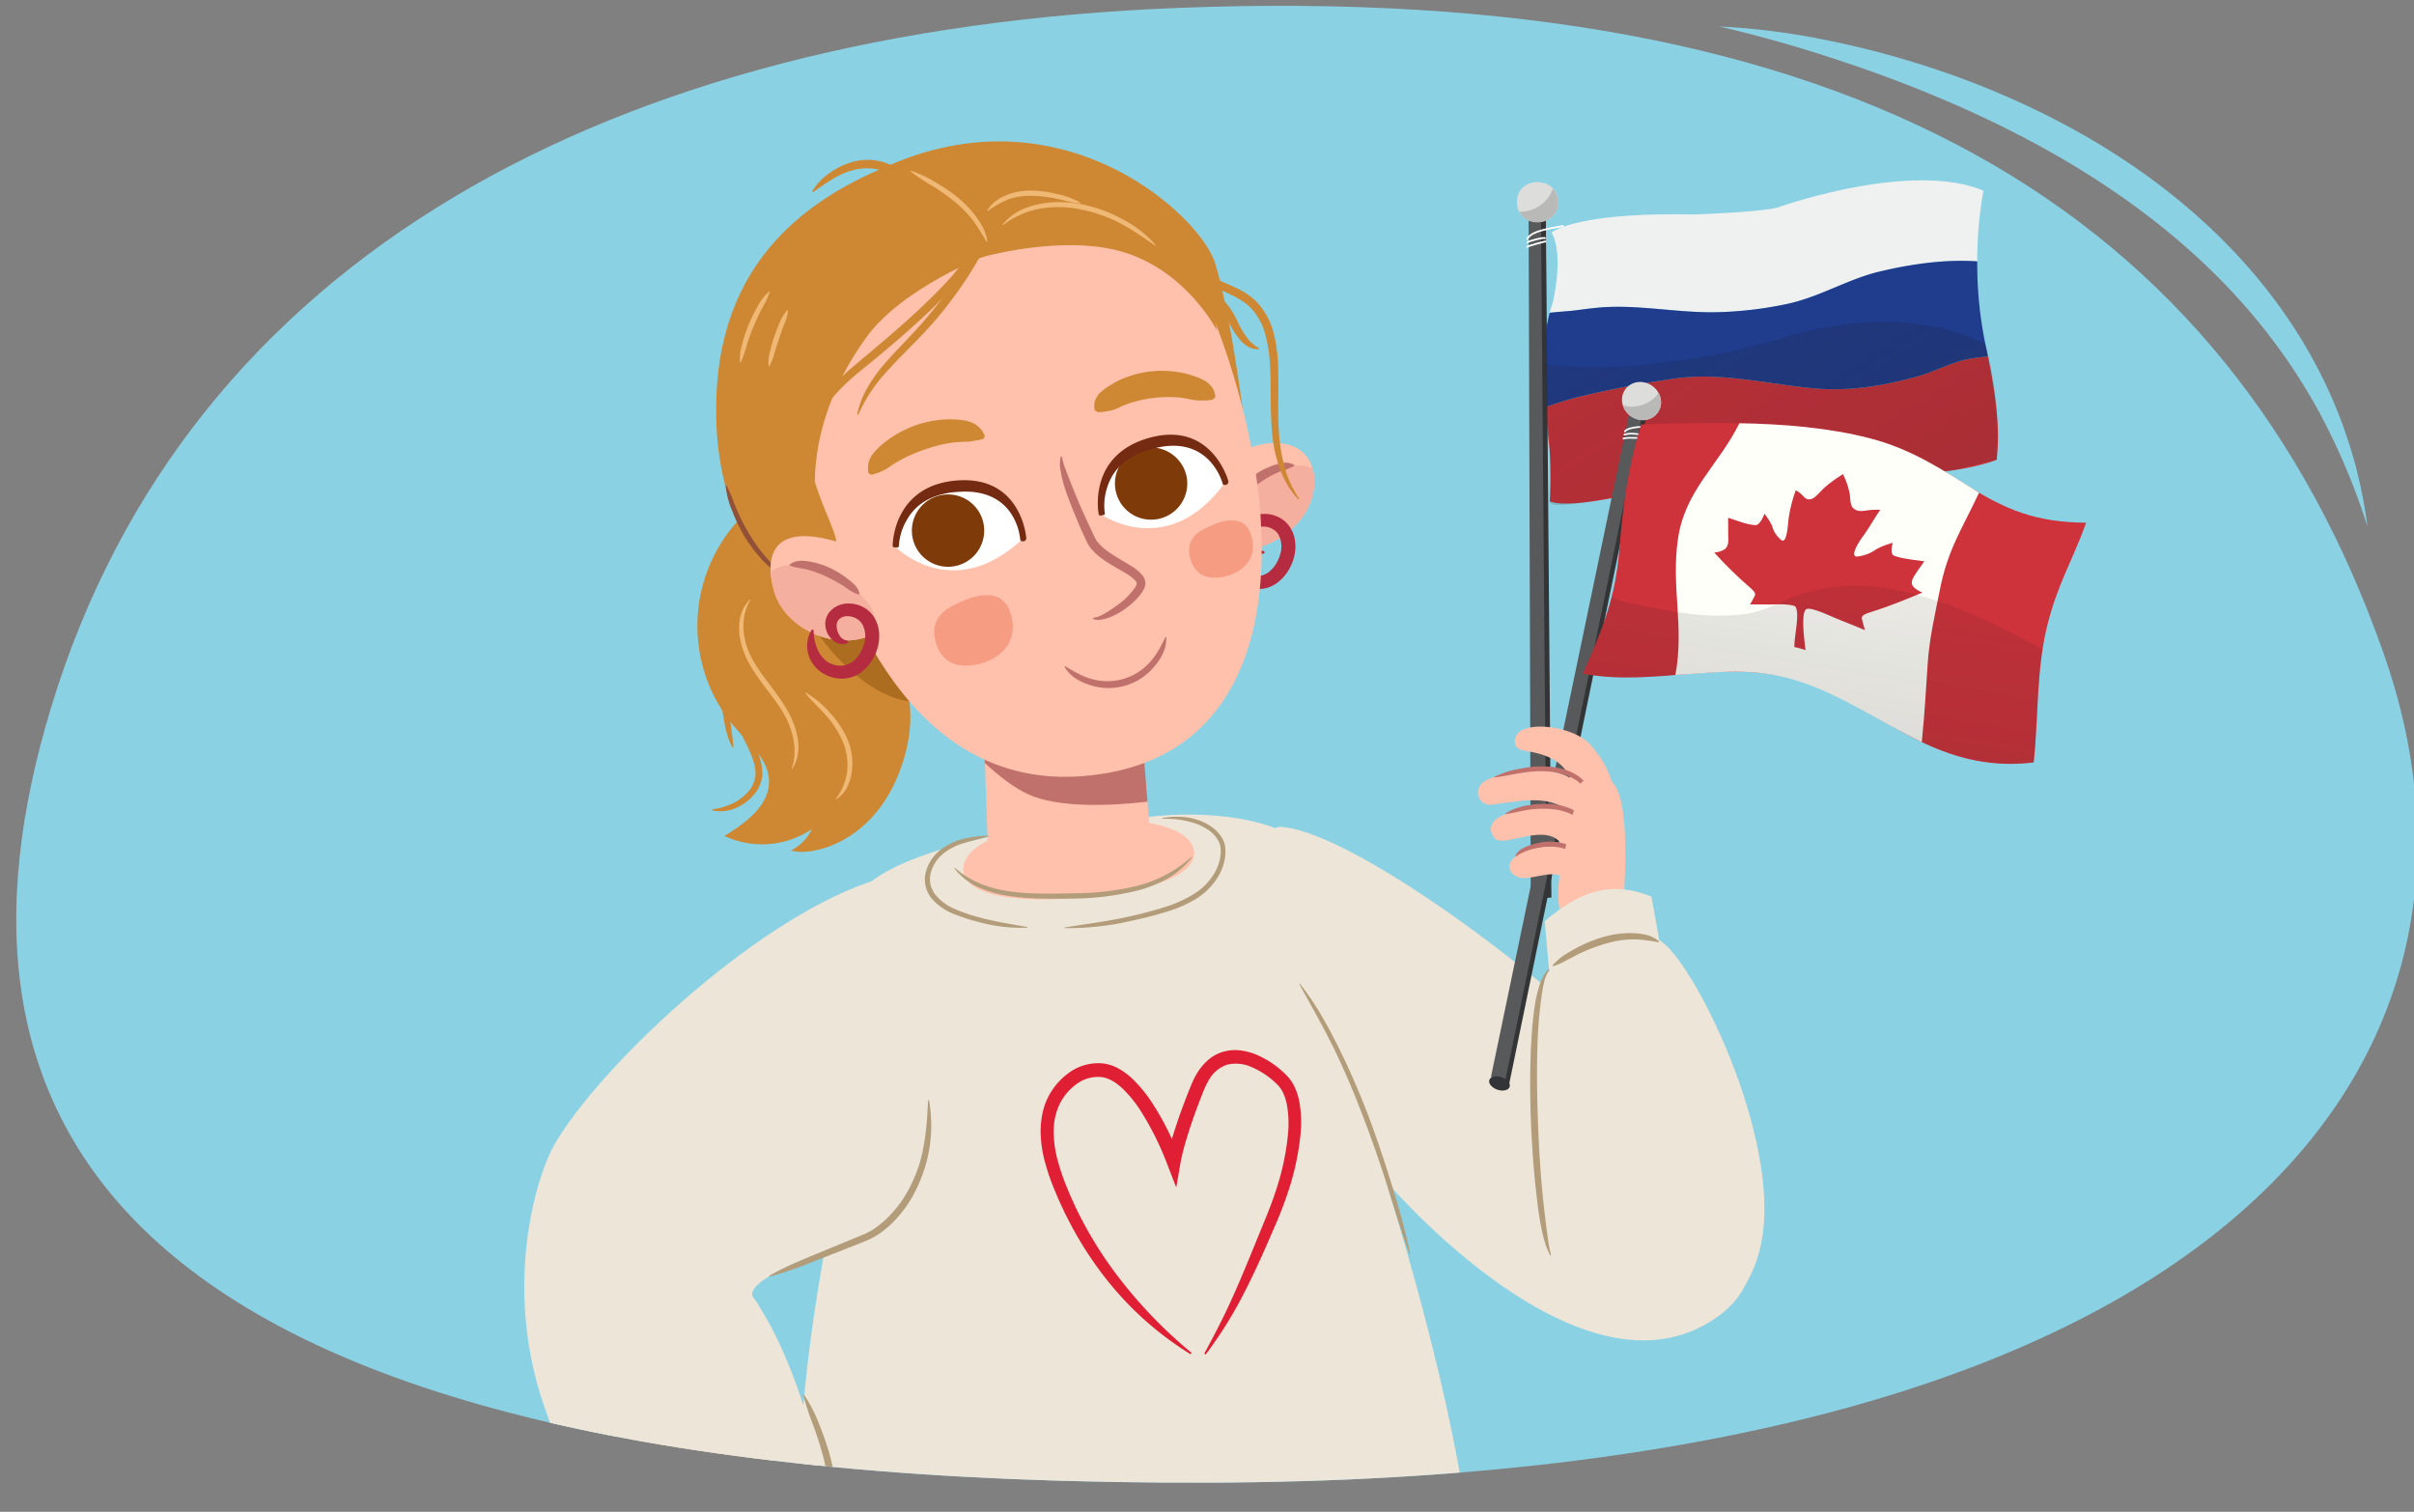 <svg xmlns="http://www.w3.org/2000/svg" xmlns:xlink="http://www.w3.org/1999/xlink" width="760" height="476" viewBox="0 0 760 476"><rect x="0" y="0" width="760" height="476" fill="#808080" stroke="none"/><defs><style>.cls-1{fill:#add591;}.cls-2,.cls-32,.cls-34,.cls-37,.cls-38{fill:none;}.cls-3{fill:#ffc1ab;}.cls-4{fill:#fff;}.cls-5{clip-path:url(#clip-path);}.cls-6{fill:#ffea92;}.cls-7{fill:#819bdc;}.cls-8{fill:#aeecd9;}.cls-9{fill:#8bd1e4;}.cls-10{clip-path:url(#clip-path-2);}.cls-11{fill:#ece5d8;}.cls-12{fill:#e01e34;}.cls-13{clip-path:url(#clip-path-3);}.cls-14{fill:#f4af9f;}.cls-15{fill:#c1716b;}.cls-16{fill:#b52c40;}.cls-17{fill:#ce8732;}.cls-18{fill:#995e17;opacity:0.64;}.cls-19{fill:#935038;}.cls-20{fill:#f69c83;}.cls-21{clip-path:url(#clip-path-4);}.cls-22{fill:#7f3a0a;}.cls-23{fill:#742b11;}.cls-24{clip-path:url(#clip-path-5);}.cls-25{clip-path:url(#clip-path-6);}.cls-26{fill:#efb875;}.cls-27{fill:#b29c79;}.cls-28{fill:#eff1f0;}.cls-29{fill:#ce323b;}.cls-30{fill:#1f3c8d;}.cls-31{fill:#58595b;}.cls-32,.cls-37{stroke:#333435;}.cls-32,.cls-34,.cls-37,.cls-38{stroke-miterlimit:10;}.cls-32{stroke-width:1.522px;}.cls-33{fill:#dddddc;}.cls-34,.cls-38{stroke:#fff;stroke-linecap:round;}.cls-34{stroke-width:0.561px;}.cls-35{fill:#b9b9b8;}.cls-36{opacity:0.32;fill:url(#linear-gradient);}.cls-37{stroke-width:1.426px;}.cls-38{stroke-width:0.526px;}.cls-39{fill:#fffff9;}.cls-40{opacity:0.23;fill:url(#linear-gradient-2);}.cls-41{fill:#333435;}</style><clipPath id="clip-path"><path class="cls-1" d="M16.22-273.7c-39.5,129.38,14.046,245.711,364.7,244.524,319.346-1.082,414.979-131.989,369.457-261.262C701.4-429.514,583.421-501.969,370.63-493.5,192.6-486.407,59.328-414.912,16.22-273.7Z"/></clipPath><clipPath id="clip-path-2"><path class="cls-2" d="M16.22,222.3c-39.5,129.38,14.046,245.711,364.7,244.524,319.346-1.082,414.979-131.989,369.457-261.262C701.4,66.486,583.421-5.969,370.63,2.5,192.6,9.593,59.328,81.088,16.22,222.3Z"/></clipPath><clipPath id="clip-path-3"><path class="cls-3" d="M389.349,142.812c13.054-6.94,25.777-2.989,24.3,10.882s-19.989,24.566-32.6,16.7S376.3,149.751,389.349,142.812Z"/></clipPath><clipPath id="clip-path-4"><path class="cls-4" d="M282.008,172.235s17.821,18.209,40.129-2.7c0,0-1.17-16.871-20.07-16.156C282.93,154.11,282.008,172.235,282.008,172.235Z"/></clipPath><clipPath id="clip-path-5"><path class="cls-4" d="M346.939,162.134s20.994,14.436,38.859-10.372c0,0-4.4-16.331-22.806-11.989C344.353,144.171,346.939,162.134,346.939,162.134Z"/></clipPath><clipPath id="clip-path-6"><path class="cls-3" d="M265.884,171.335c-20.418-6.937-25.921,1.214-22.221,14.665s23.694,21.015,34.871,11.217S265.884,171.335,265.884,171.335Z"/></clipPath><linearGradient id="linear-gradient" x1="717.878" y1="-662.46" x2="733.554" y2="-451.126" gradientTransform="translate(163.405 934.812) rotate(-28.604)" gradientUnits="userSpaceOnUse"><stop offset="0" stop-color="#231f20" stop-opacity="0.2"/><stop offset="1" stop-color="#231f20" stop-opacity="0.7"/></linearGradient><linearGradient id="linear-gradient-2" x1="930.119" y1="1388.523" x2="937.592" y2="1489.259" gradientTransform="translate(7.003 -1430.313) rotate(13.627)" xlink:href="#linear-gradient"/></defs><g id="Guides_Delete_Me_" data-name="Guides (Delete Me)"><g id="hphl6_03.204"><path class="cls-1" d="M16.22-273.7c-39.5,129.38,14.046,245.711,364.7,244.524,319.346-1.082,414.979-131.989,369.457-261.262C701.4-429.514,583.421-501.969,370.63-493.5,192.6-486.407,59.328-414.912,16.22-273.7Z"/><g class="cls-5"><path class="cls-6" d="M245.918,8.083l-1.335,28.552s16.445,16.159,93.651,20.737,93.515-6.207,93.515-6.207l1.7-29.6Z"/><path class="cls-7" d="M463.058-190.1c-14.452-19.677-71.14-38.188-106.829-40.224-35.782-2.042-49.721.84-76.479,7.95-17.426,4.63-13.934,47.374-20.223,96.677C250.387-79.257,231.008-1.881,245.4,16.909s177.3,27.935,189.384,14.365,7.373-92.639,5.46-136.081C464.866-138.076,470.791-179.574,463.058-190.1Z"/><path class="cls-8" d="M471.129-183.937c29.263,39.666,42.069,97.2,45.957,122.323a48.674,48.674,0,0,1-4.043,28.049c-8.8,18.833-27.34,45-40.451,37.694-22.65-12.615-47.384-67.889-47.7-69.993C418.141-110.776,441.059-224.7,471.129-183.937Z"/></g></g><g id="hphl6_03.204-2" data-name="hphl6_03.204"><path class="cls-9" d="M16.22,222.3c-39.5,129.38,14.046,245.711,364.7,244.524,319.346-1.082,414.979-131.989,369.457-261.262C701.4,66.486,583.421-5.969,370.63,2.5,192.6,9.593,59.328,81.088,16.22,222.3Z"/><path class="cls-9" d="M541.335,8.342a222.522,222.522,0,0,1,34.189,4.4,285.331,285.331,0,0,1,33.439,8.923,266.7,266.7,0,0,1,32.2,13.058c5.233,2.522,10.367,5.258,15.427,8.138q7.557,4.376,14.8,9.293c19.253,13.135,36.54,29.607,49.554,49.077a151.976,151.976,0,0,1,8.91,15.069,145.531,145.531,0,0,1,7.115,15.927c1.064,2.7,1.916,5.479,2.846,8.215l1.229,4.162.6,2.08.506,2.108a141.092,141.092,0,0,1,3.177,16.956,208.191,208.191,0,0,0-12.851-31.536c-2.522-5.038-5.35-9.9-8.329-14.647-2.955-4.761-6.222-9.311-9.6-13.756-13.6-17.743-30.361-32.785-48.8-45.4a280.075,280.075,0,0,0-28.842-17.231c-9.949-5.219-20.208-9.9-30.666-14.161S585.121,20.93,574.3,17.475Q558.069,12.252,541.335,8.342Z"/><g class="cls-10"><path class="cls-11" d="M318.37,261.872c-2.065.778-43.254,7.783-49.043,21.662s67.141,17.7,91.014,10.276,40.506-11.826,52.293-24.364c-6.54-12.877-37.95-15.2-57.84-11.144A177.147,177.147,0,0,1,318.37,261.872Z"/><path class="cls-3" d="M375.954,268.162c.543,6.687-11.588,12.522-36,14.506s-36.114-1.912-36.658-8.6,10.279-13.635,34.689-15.619S375.41,261.474,375.954,268.162Z"/><path class="cls-11" d="M275.464,559.034s133.252-9.523,177.13-22.841S401.113,256.172,396.1,272.426c-5.9,19.123-91.054,20.526-106.627,5.2C289.475,277.629,214.118,495.76,275.464,559.034Z"/><path class="cls-12" d="M374.811,426.381a102.128,102.128,0,0,1-28.267-25.914,114.309,114.309,0,0,1-10.225-16.431l-1.1-2.159-1.024-2.2c-.7-1.456-1.324-2.949-1.948-4.441a69.2,69.2,0,0,1-3.23-9.248,38.53,38.53,0,0,1-1.394-9.949,28.4,28.4,0,0,1,.51-5.128,20.475,20.475,0,0,1,1.631-5.017,21.014,21.014,0,0,1,6.72-8.077,15.66,15.66,0,0,1,10.391-3.017,13.187,13.187,0,0,1,5.371,1.69,21.86,21.86,0,0,1,4.247,3.158,43.311,43.311,0,0,1,6.342,7.777,81.929,81.929,0,0,1,4.84,8.521,95.394,95.394,0,0,1,3.9,8.969l-4.256.418c.314-1.759.7-3.247,1.12-4.826.417-1.556.884-3.085,1.359-4.611.967-3.044,2.03-6.044,3.154-9.015.567-1.483,1.142-2.963,1.739-4.432.277-.719.625-1.5.972-2.283a25.032,25.032,0,0,1,1.232-2.278,17.249,17.249,0,0,1,3.433-4.117,12.66,12.66,0,0,1,4.922-2.661,13.669,13.669,0,0,1,5.514-.344,19.527,19.527,0,0,1,5.075,1.432,29.617,29.617,0,0,1,8.41,5.6c.311.287.6.582.908.889a12.653,12.653,0,0,1,.922,1.08,13.536,13.536,0,0,1,1.445,2.352,19.6,19.6,0,0,1,1.586,4.993,37.59,37.59,0,0,1,.345,9.927,82.69,82.69,0,0,1-4.136,18.828c-1.014,3.033-2.155,6.016-3.4,8.953l-3.779,8.653c-2.564,5.751-5.249,11.48-8.27,17.05a132.986,132.986,0,0,1-10.265,15.94l-.455-.292c3-5.537,5.906-11.078,8.47-16.775,2.6-5.682,4.964-11.472,7.337-17.283l3.57-8.715c1.18-2.864,2.26-5.767,3.213-8.7a78.945,78.945,0,0,0,3.789-17.959,33.718,33.718,0,0,0-.371-8.862,15.633,15.633,0,0,0-1.284-3.96,9.572,9.572,0,0,0-1.032-1.649,8.694,8.694,0,0,0-.612-.707c-.251-.246-.514-.51-.783-.753a25.511,25.511,0,0,0-7.24-4.751,12.029,12.029,0,0,0-7.81-.848,10.277,10.277,0,0,0-5.845,4.916,20.454,20.454,0,0,0-1,1.87c-.288.658-.58,1.309-.864,2.058-.58,1.446-1.137,2.9-1.686,4.354-1.087,2.914-2.11,5.847-3.033,8.8-.452,1.477-.9,2.957-1.287,4.439-.386,1.458-.767,3.023-1,4.359l-1.367,7.862-2.89-7.444a92.29,92.29,0,0,0-8.266-16.591,39.171,39.171,0,0,0-5.647-7.009c-2.12-1.991-4.531-3.546-7.021-3.725a11.371,11.371,0,0,0-7.545,2.215,17.164,17.164,0,0,0-5.39,6.407,20.043,20.043,0,0,0-1.827,8.363,34.565,34.565,0,0,0,1.165,8.9,65.4,65.4,0,0,0,2.968,8.779c.588,1.449,1.173,2.9,1.838,4.314l.968,2.137,1.044,2.1a124.007,124.007,0,0,0,9.669,16.082,145.428,145.428,0,0,0,25.743,27.543Z"/><path class="cls-11" d="M273.728,277.691c-37.357,12.788-85.745,59.075-99.283,82.876-6.393,11.239-19.511,55.1,4.38,99.293,0,0,74.645-32.778,58.605-50.9-6.1-6.885,35.323-19.479,35.323-19.479s27.811-66.494,26.888-77.845S281.545,275.015,273.728,277.691Z"/><path class="cls-3" d="M389.349,142.812c13.054-6.94,25.777-2.989,24.3,10.882s-19.989,24.566-32.6,16.7S376.3,149.751,389.349,142.812Z"/><g class="cls-13"><path class="cls-14" d="M396.478,150.847c-5.154,3.227-9.351,7.1-12.019,12.637a7.284,7.284,0,0,0,3.831,9.79c4.747,2.016,9.388.9,13.711-1.55,5.569-3.16,13.241-9.239,14.852-15.821a7.087,7.087,0,0,0-2.676-7.674C409.377,144.205,400.948,148.049,396.478,150.847Z"/></g><path class="cls-15" d="M387.167,158.971a6.369,6.369,0,0,1,.389-1.653,9.555,9.555,0,0,1,.763-1.422,25.569,25.569,0,0,1,2.07-2.413,29.308,29.308,0,0,1,4.851-4.123,24.481,24.481,0,0,1,5.747-2.877,15.2,15.2,0,0,1,1.561-.472,8.09,8.09,0,0,1,1.617-.3,5.682,5.682,0,0,1,3.278.648l-.016.359a12.521,12.521,0,0,1-1.448.679c-.462.225-.912.341-1.36.535a26.663,26.663,0,0,0-2.684.993,33.7,33.7,0,0,0-5.044,2.878,48.548,48.548,0,0,0-4.664,3.581c-1.521,1.294-2.63,2.839-4.765,3.787Z"/><path class="cls-16" d="M398.138,174.069a3.536,3.536,0,0,1-2.321.507,4.881,4.881,0,0,1-2.326-.972,6.836,6.836,0,0,1-2.549-4.283,5.934,5.934,0,0,1,1.592-5.223,7.534,7.534,0,0,1,4.8-2.259,9.852,9.852,0,0,1,4.978.878,8.95,8.95,0,0,1,3.894,3.406,10.613,10.613,0,0,1,1.57,4.735,13.567,13.567,0,0,1-.426,4.769,15.724,15.724,0,0,1-1.919,4.287,13.72,13.72,0,0,1-3.219,3.506,9.932,9.932,0,0,1-4.629,1.938,11.055,11.055,0,0,1-4.873-.4,11.3,11.3,0,0,1-4.212-2.371,10.153,10.153,0,0,1-2.693-3.938,9.527,9.527,0,0,1,.851-8.665l.514.166a14.511,14.511,0,0,0,1.738,7.09,9.069,9.069,0,0,0,2.046,2.515,7.485,7.485,0,0,0,2.843,1.412,7.031,7.031,0,0,0,3.112.1,6.163,6.163,0,0,0,2.684-1.262,9.854,9.854,0,0,0,2.137-2.476,11.3,11.3,0,0,0,1.334-3.064,7.99,7.99,0,0,0-.547-6.1,5.024,5.024,0,0,0-2.032-1.9,5.8,5.8,0,0,0-2.846-.666,3.658,3.658,0,0,0-2.407.945,2.771,2.771,0,0,0-.819,2.18,5.713,5.713,0,0,0,.872,2.858,3.518,3.518,0,0,0,2.71,1.757Z"/><path class="cls-17" d="M393.156,144.611s-4.542-42.114-10.609-61.744c-4.654-15.056-48.4-55.62-104.182-30.1-37.178,15.558-53.618,41.81-52.86,78.642a92.352,92.352,0,0,0,10.813,42.138c6.374,11.758,13.06,25.9,26.424,30.857C280.034,210.823,393.156,144.611,393.156,144.611Z"/><path class="cls-17" d="M246.273,155.653c-5.278.509-9.841,3.922-13.461,7.8a49.2,49.2,0,0,0-.773,66.325c4.221,4.736,9.689,9.34,10.05,15.673.453,7.937-7.234,13.635-14.035,17.752a27.994,27.994,0,0,0,27.548-2.174,14.456,14.456,0,0,1-6.554,6.735c5.807,1.968,25.673-1.85,34.33-25.307s-2.1-36.079-9.162-56.691c-2.825-8.24-6.293-16.6-12.625-22.578s-16.224-8.984-23.99-5.04"/><path class="cls-18" d="M254.316,194.839c13.511,21.249,27.524,25.784,31.959,25.9s9.091-1.979,11.183-5.892c2.375-4.442,1.042-9.886-.515-14.677-3.511-10.8-49.424-28.9-48.024-24.872C251.334,182.242,249.547,187.338,254.316,194.839Z"/><path class="cls-19" d="M228.653,152.821c1.451,2.443,2.164,5.074,3.293,7.569a61.7,61.7,0,0,0,3.666,7.289,51.518,51.518,0,0,0,4.632,6.684c1.716,2.111,3.745,3.938,5.3,6.327l-.143.144a27.675,27.675,0,0,1-6.277-5.509,44.564,44.564,0,0,1-4.941-6.8,50.75,50.75,0,0,1-3.614-7.568,26.014,26.014,0,0,1-2.107-8.079Z"/><path class="cls-17" d="M226.693,212.715a70.612,70.612,0,0,0,5.5,12.134,94.423,94.423,0,0,1,6.37,12.1,17.614,17.614,0,0,1,1.455,7.03,11.04,11.04,0,0,1-3.046,6.659,15.216,15.216,0,0,1-5.9,4.005,12.057,12.057,0,0,1-6.951.477l.016-.27a20.891,20.891,0,0,0,6.286-1.781,14.883,14.883,0,0,0,5.071-3.736,9.252,9.252,0,0,0,2.387-5.472,15.642,15.642,0,0,0-1.385-6.112c-1.562-4.095-3.935-7.919-6.048-11.945a50.577,50.577,0,0,1-2.9-6.237,17.187,17.187,0,0,1-1.121-6.819Z"/><path class="cls-17" d="M228.063,196.888a21.869,21.869,0,0,0-.921,4.6,19.325,19.325,0,0,0,.216,4.654l.808,4.818c.13.821.249,1.651.332,2.494l.208,2.446c.3,3.249.595,6.493,1,9.717.449,3.227.927,6.387,1.212,9.694l-.257.085c-1.716-2.936-2.331-6.26-2.865-9.5-.543-3.255-.948-6.523-1.269-9.792l-.242-2.444c-.068-.787-.165-1.58-.277-2.378-.224-1.6-.519-3.216-.681-4.889a19.67,19.67,0,0,1,.028-5.14,7.28,7.28,0,0,1,2.481-4.516Z"/><path class="cls-3" d="M323.381,244.6c9.684,4.629,26.266,3.8,37.447,2.506l1.442,17.738s-5.725,9.778-23.162,11.195-28.012-6.406-28.012-6.406l-1.187-34.749A57.643,57.643,0,0,0,323.381,244.6Z"/><path class="cls-15" d="M323.379,249.94c-4.526-2.163-9.04-5.747-13.348-9.726l-.3-8.746,49.5-4.024,2.03,24.966C350.078,253.7,333.063,254.568,323.379,249.94Z"/><path class="cls-3" d="M380.208,95.354c25.455,61.9,27.642,136.651-30.467,147.813-60.543,11.63-83.515-50.819-92.68-81.993s-1.851-78.635,52.394-93.659S380.208,95.354,380.208,95.354Z"/><path class="cls-15" d="M344.153,194.492a4.982,4.982,0,0,0,1.949-.478,16.9,16.9,0,0,0,1.832-.936,38.144,38.144,0,0,0,3.47-2.284,23.5,23.5,0,0,0,5.826-5.619,8.7,8.7,0,0,0,.443-.8c.048-.123.123-.279.153-.371a.866.866,0,0,0,.049-.224,1.363,1.363,0,0,0-.42-.957,13.483,13.483,0,0,0-3.036-2.322c-2.384-1.462-5-2.8-7.455-4.575a18.977,18.977,0,0,1-3.436-3.172,10.33,10.33,0,0,1-1.351-2.107l-.914-1.975c-1.21-2.633-2.323-5.307-3.414-7.994-1.071-2.695-2.137-5.4-2.971-8.2a33.8,33.8,0,0,1-.97-4.3,11.286,11.286,0,0,1,.047-4.483l.357.041a19.892,19.892,0,0,0,1.165,4.046c.489,1.326,1.01,2.646,1.539,3.965,1.039,2.647,2.1,5.3,3.25,7.92s2.364,5.217,3.579,7.81l.923,1.935a7.452,7.452,0,0,0,1,1.505,16.143,16.143,0,0,0,2.937,2.631c2.209,1.621,4.716,2.962,7.228,4.529a14.443,14.443,0,0,1,3.7,3.025,4.961,4.961,0,0,1,.741,1.307,3.613,3.613,0,0,1,.192,1.712,3.674,3.674,0,0,1-.211.821c-.1.247-.184.412-.279.62a10.686,10.686,0,0,1-.64,1.072,19.066,19.066,0,0,1-3.134,3.417,26.238,26.238,0,0,1-3.617,2.671,19.846,19.846,0,0,1-4.073,1.908,11.335,11.335,0,0,1-2.24.492,4.253,4.253,0,0,1-2.322-.287Z"/><path class="cls-20" d="M294.774,195.676c1.418-3.339,4.763-4.791,7.421-6.043,4.871-2.293,14.556-5.5,16.463,5.494,1.526,8.794-5.739,13-10.944,14.042-2.637.53-6.078.8-8.83-.84C295.154,206.1,292.975,199.913,294.774,195.676Z"/><path class="cls-20" d="M374.883,170.587c1.153-2.716,3.873-3.9,6.035-4.915,3.961-1.865,11.838-4.469,13.389,4.468,1.241,7.152-4.668,10.569-8.9,11.42-2.144.431-4.943.653-7.181-.683C375.192,179.066,373.42,174.033,374.883,170.587Z"/><path class="cls-4" d="M282.008,172.235s17.821,18.209,40.129-2.7c0,0-1.17-16.871-20.07-16.156C282.93,154.11,282.008,172.235,282.008,172.235Z"/><g class="cls-21"><path class="cls-22" d="M309.711,165.238a11.387,11.387,0,1,1-10.479-9.533A11.385,11.385,0,0,1,309.711,165.238Z"/></g><path class="cls-23" d="M282.055,172.341h-.041c-.534,0-.971,0-.975-.532,0-.186.03-19.333,20.855-20.568,19.733-1.146,21.2,17.947,21.21,18.128a1.022,1.022,0,0,1-.9,1.084c-.534,0-.983-.094-1.018-.626-.045-.662-1.282-15.817-18.657-15.009-.122.006-.251.019-.375.025-8.009.374-13.667,3.382-16.806,9.125a18.2,18.2,0,0,0-2.359,7.954C282.985,172.444,282.571,172.342,282.055,172.341Z"/><path class="cls-4" d="M346.939,162.134s20.994,14.436,38.859-10.372c0,0-4.4-16.331-22.806-11.989C344.353,144.171,346.939,162.134,346.939,162.134Z"/><g class="cls-24"><path class="cls-22" d="M373.542,149.885a11.386,11.386,0,1,1-13.425-8.8A11.5,11.5,0,0,1,373.542,149.885Z"/></g><path class="cls-23" d="M347.005,162.23l-.039.008c-.525.1-.952.191-1.06-.335-.037-.182-3.694-18.977,16.5-24.2,19.143-4.925,24.256,13.529,24.3,13.7a1.023,1.023,0,0,1-.678,1.238c-.525.1-.983.1-1.12-.418-.171-.641-4.3-15.274-21.2-11.136-.119.03-.242.068-.364.1-7.787,1.91-12.76,5.951-14.733,12.19a18.187,18.187,0,0,0-.783,8.26C347.938,162.151,347.512,162.131,347.005,162.23Z"/><path class="cls-17" d="M310.789,80.315S284.023,90.5,272.658,106.333c-28.119,39.179-10.972,71.324-10.972,71.324s-23.838-18.185-26.907-55.947,36.759-56.651,36.759-56.651S311.864,52.279,310.789,80.315Z"/><path class="cls-17" d="M254.336,135.11c-1.422,21.244,16.2,39.314,5.507,37.746s-25.11-18.986-9.338-34.895"/><path class="cls-17" d="M307.888,81.3s26.929-7.965,46.442-1.725,28.822,24.488,28.822,24.488-3.1-24.344-20.091-40.85-36.145-18.3-65.5-8.091-15.728,18.039-15.728,18.039Z"/><path class="cls-17" d="M344.7,129.206a5.753,5.753,0,0,1,.023-2.995,8.134,8.134,0,0,1,1.428-2.386,20.661,20.661,0,0,1,2.23-1.805l2.5-1.538a31.756,31.756,0,0,1,11.519-3.55,32.274,32.274,0,0,1,12.06,1.008l2.807.953a17.644,17.644,0,0,1,2.58,1.313,8.821,8.821,0,0,1,1.94,2.03,6.027,6.027,0,0,1,.822,2.822l-.832.78a17.56,17.56,0,0,1-3.223.249,10.372,10.372,0,0,1-2.458-.122,11.092,11.092,0,0,1-2.1-.406l-2.088-.332a39.747,39.747,0,0,0-16.728,1.867l-1.949.77a12.629,12.629,0,0,1-1.911.878,9.266,9.266,0,0,1-2.332.66,17.419,17.419,0,0,1-3.292.383Z"/><path class="cls-17" d="M273.472,149.046a6.887,6.887,0,0,1-.025-3.323,8.257,8.257,0,0,1,1.289-2.744A22.976,22.976,0,0,1,278.891,139a34.539,34.539,0,0,1,9.861-5.252,33.157,33.157,0,0,1,11.125-1.711,21.617,21.617,0,0,1,2.9.231,10.649,10.649,0,0,1,2.9.69,7.26,7.26,0,0,1,4.392,4.442l-.542.829c-1.179.332-1.97.379-2.8.562a22.292,22.292,0,0,1-2.26.3,37.584,37.584,0,0,0-4.317.228,44.579,44.579,0,0,0-8.783,2.14,48.893,48.893,0,0,0-8.37,3.655,43.119,43.119,0,0,0-3.744,2.408,14.916,14.916,0,0,1-2.094,1.046,21.034,21.034,0,0,1-2.805.93Z"/><path class="cls-17" d="M282.973,56.291a19.517,19.517,0,0,0-6.64-2.944,16.257,16.257,0,0,0-7.171.072,23.411,23.411,0,0,0-6.842,2.849c-2.17,1.283-4.257,2.749-6.408,4.276l-.259-.221a18.811,18.811,0,0,1,5.5-5.849,23.416,23.416,0,0,1,7.4-3.519,17.349,17.349,0,0,1,8.356-.211,16.594,16.594,0,0,1,3.957,1.415,20.5,20.5,0,0,1,3.516,2.2Z"/><path class="cls-17" d="M311.27,75.619c-1.289,2.6-2.695,5.135-4.177,7.628s-3.044,4.939-4.709,7.315a124.361,124.361,0,0,1-10.866,13.576c-3.941,4.272-8.159,8.173-11.927,12.413a49.437,49.437,0,0,0-9.4,14.043l-.326-.1a27.685,27.685,0,0,1,3.085-8.172,46.577,46.577,0,0,1,5.025-7.172c3.752-4.454,7.926-8.437,11.683-12.7a147.478,147.478,0,0,0,10.556-13.4q2.421-3.513,4.672-7.141c1.491-2.423,2.9-4.9,4.264-7.4Z"/><path class="cls-17" d="M306.917,81.124a52.912,52.912,0,0,1-6.849,9.209q-3.8,4.235-7.919,8.1c-5.48,5.169-11.185,10.06-16.963,14.836l-4.347,3.555c-1.449,1.175-2.835,2.354-4.177,3.617a54.242,54.242,0,0,0-7.233,8.247,37.205,37.205,0,0,0-4.967,9.665A25.1,25.1,0,0,0,253.3,149.19l-.333.069a20.59,20.59,0,0,1-.84-5.647,25.141,25.141,0,0,1,.688-5.728,32.95,32.95,0,0,1,4.789-10.45,56.527,56.527,0,0,1,7.387-8.743c1.36-1.327,2.8-2.605,4.242-3.808l4.294-3.612c5.725-4.8,11.406-9.643,16.8-14.761,2.69-2.566,5.349-5.16,7.836-7.893a54.913,54.913,0,0,0,6.669-8.666Z"/><path class="cls-17" d="M376.859,83.886c2.349,2.341,5.546,3.776,8.82,5.2s6.8,2.912,9.631,5.648a21.673,21.673,0,0,1,5.579,9.861,45.232,45.232,0,0,1,1.49,10.946c.252,7.267-.266,14.432.34,21.48a54.038,54.038,0,0,0,1.815,10.387,32.806,32.806,0,0,0,4.473,9.568l-.262.217a24.533,24.533,0,0,1-3.317-4.336,31.992,31.992,0,0,1-2.372-4.953,43.178,43.178,0,0,1-2.466-10.677c-.777-7.268-.343-14.5-.719-21.577a46.814,46.814,0,0,0-1.51-10.336,19.049,19.049,0,0,0-4.884-8.674c-2.379-2.289-5.579-3.721-8.843-5.2-3.248-1.47-6.778-3.038-9.489-5.89Z"/><path class="cls-17" d="M380.53,92.321a7.77,7.77,0,0,1,3.236,1.206,10.824,10.824,0,0,1,2.483,2.2,24.42,24.42,0,0,1,3.253,5.286,29.907,29.907,0,0,0,2.805,4.916,11.806,11.806,0,0,0,4.068,3.683l-.064.335a5.659,5.659,0,0,1-3.118-.667,9.065,9.065,0,0,1-2.531-1.985,26.034,26.034,0,0,1-3.42-5.126,28.75,28.75,0,0,0-3.026-4.719,7.642,7.642,0,0,0-4.086-2.775Z"/><path class="cls-3" d="M265.884,171.335c-20.418-6.937-25.921,1.214-22.221,14.665s23.694,21.015,34.871,11.217S265.884,171.335,265.884,171.335Z"/><g class="cls-25"><path class="cls-14" d="M260.147,180.417c5.608,2.352,10.374,5.493,13.9,10.529a7.283,7.283,0,0,1-2.2,10.28c-4.358,2.757-9.118,2.407-13.78.685-6.007-2.219-14.56-6.978-17.213-13.214a7.088,7.088,0,0,1,1.4-8C246.344,175.945,255.284,178.377,260.147,180.417Z"/></g><path class="cls-15" d="M270.39,187.18c-2.26-.592-3.6-1.938-5.314-2.968a48.4,48.4,0,0,0-5.181-2.781,33.821,33.821,0,0,0-5.443-2.026,27.137,27.137,0,0,0-2.809-.547c-.473-.118-.937-.16-1.429-.307a12.586,12.586,0,0,1-1.539-.437l-.073-.351a5.681,5.681,0,0,1,3.131-1.169,7.974,7.974,0,0,1,1.643.031,14.662,14.662,0,0,1,1.616.214,24.377,24.377,0,0,1,6.137,1.911,29.238,29.238,0,0,1,5.453,3.285,25.529,25.529,0,0,1,2.433,2.047,9.479,9.479,0,0,1,.982,1.28,6.347,6.347,0,0,1,.651,1.568Z"/><path class="cls-16" d="M267.117,202.278a3.541,3.541,0,0,1-2.321.507,4.873,4.873,0,0,1-2.325-.973,6.831,6.831,0,0,1-2.55-4.283,5.922,5.922,0,0,1,1.593-5.222,7.527,7.527,0,0,1,4.8-2.259,9.853,9.853,0,0,1,4.978.878,8.956,8.956,0,0,1,3.894,3.406,10.608,10.608,0,0,1,1.569,4.735,13.569,13.569,0,0,1-.426,4.769,15.687,15.687,0,0,1-1.919,4.286,13.74,13.74,0,0,1-3.219,3.507,9.927,9.927,0,0,1-4.628,1.937,11.039,11.039,0,0,1-4.873-.4,11.314,11.314,0,0,1-4.213-2.37,10.168,10.168,0,0,1-2.692-3.938,9.53,9.53,0,0,1,.851-8.666l.514.166a14.518,14.518,0,0,0,1.737,7.091,9.082,9.082,0,0,0,2.047,2.514,7.471,7.471,0,0,0,2.843,1.412,7,7,0,0,0,3.111.1,6.141,6.141,0,0,0,2.684-1.262,9.829,9.829,0,0,0,2.137-2.475,11.337,11.337,0,0,0,1.335-3.064,8,8,0,0,0-.547-6.1,5.032,5.032,0,0,0-2.032-1.9,5.815,5.815,0,0,0-2.846-.665,3.654,3.654,0,0,0-2.408.945,2.773,2.773,0,0,0-.818,2.18,5.714,5.714,0,0,0,.871,2.858,3.524,3.524,0,0,0,2.711,1.757Z"/><path class="cls-15" d="M335.327,209.752c1.491.888,2.879,1.722,4.329,2.445a20.446,20.446,0,0,0,4.5,1.721,17.983,17.983,0,0,0,17.538-5.075,21.064,21.064,0,0,0,2.893-3.858c.845-1.383,1.583-2.834,2.333-4.39l.265.054a11.455,11.455,0,0,1-1.091,5.128,18.329,18.329,0,0,1-2.952,4.4,18.621,18.621,0,0,1-19.5,5.66,18.664,18.664,0,0,1-4.856-2.135,10.9,10.9,0,0,1-3.655-3.767Z"/><path class="cls-26" d="M363.739,77.325c-3.727-2.437-7.2-5.037-11.087-7.022a46.21,46.21,0,0,0-12.236-4.327,34.911,34.911,0,0,0-12.876-.3,27.623,27.623,0,0,0-11.723,5.195l-.146-.14a15.431,15.431,0,0,1,5.177-4.3,14.165,14.165,0,0,1,1.532-.748l1.6-.581.8-.285.827-.2,1.655-.392a34.717,34.717,0,0,1,13.471.127,44.6,44.6,0,0,1,12.609,4.638,35.217,35.217,0,0,1,10.528,8.192Z"/><path class="cls-26" d="M340.143,64.031c-2.683-.157-5.124-.987-7.654-1.476a41.053,41.053,0,0,0-7.586-.894,20.967,20.967,0,0,0-7.394,1.091,32.168,32.168,0,0,0-6.617,3.712l-.147-.139a16.583,16.583,0,0,1,1.192-1.625c.468-.479.976-.925,1.488-1.371.56-.374,1.125-.755,1.711-1.1.614-.286,1.216-.61,1.846-.862A20.722,20.722,0,0,1,324.925,60a36.116,36.116,0,0,1,7.888,1.1,24.36,24.36,0,0,1,7.393,2.741Z"/><path class="cls-26" d="M242.407,91.833a32.817,32.817,0,0,1-2.638,5.5c-.908,1.8-1.765,3.614-2.516,5.478-.781,1.85-1.459,3.744-2.079,5.658a35.788,35.788,0,0,1-2,5.765l-.2-.035a16.132,16.132,0,0,1,.774-6.143,45.441,45.441,0,0,1,4.7-11.437,15.517,15.517,0,0,1,3.783-4.9Z"/><path class="cls-26" d="M248.126,97.718a14.7,14.7,0,0,1-1.3,4.506c-.525,1.45-1.054,2.9-1.53,4.362-.508,1.454-.967,2.925-1.425,4.4a15.712,15.712,0,0,1-1.683,4.377l-.2-.041a11.287,11.287,0,0,1,.453-4.719c.349-1.535.791-3.047,1.277-4.545.517-1.488,1.074-2.962,1.724-4.4a10.781,10.781,0,0,1,2.5-4.03Z"/><path class="cls-26" d="M310.618,76.235a68.833,68.833,0,0,0-4.413-6.993,37.085,37.085,0,0,0-5.785-5.83,64.4,64.4,0,0,0-6.767-4.806,54.111,54.111,0,0,1-7.01-4.661l.1-.179a33.806,33.806,0,0,1,7.678,3.573,53.66,53.66,0,0,1,7.057,4.787,33.9,33.9,0,0,1,5.925,6.218c1.661,2.316,3.2,4.905,3.412,7.83Z"/><path class="cls-26" d="M236.289,188.89c-2.57,4.174-2.724,9.16-1.449,13.718,1.261,4.6,4.173,8.549,7.1,12.425,2.875,3.916,6.029,7.865,7.849,12.6A21.773,21.773,0,0,1,251.375,235a14.822,14.822,0,0,1-.45,3.771,12.062,12.062,0,0,1-1.56,3.415l-.18-.093c1.675-4.612,1.024-9.513-.745-13.925-1.777-4.443-4.873-8.233-7.83-12.134a71.358,71.358,0,0,1-4.184-6.131,35.46,35.46,0,0,1-1.739-3.336A26.961,26.961,0,0,1,233.431,203a19.521,19.521,0,0,1-.6-7.538,13.243,13.243,0,0,1,1.078-3.659,10.838,10.838,0,0,1,2.225-3.037Z"/><path class="cls-26" d="M253.649,218.042a30.739,30.739,0,0,1,7.666,6.4,29.3,29.3,0,0,1,5.565,8.454,19.739,19.739,0,0,1,1.3,10.115,15.169,15.169,0,0,1-1.514,4.923,9.686,9.686,0,0,1-3.433,3.759l-.135-.151a17.631,17.631,0,0,0,3.614-8.716,19.152,19.152,0,0,0-1.37-9.295,30.172,30.172,0,0,0-5.147-8.1c-2.1-2.483-4.6-4.587-6.679-7.234Z"/><path class="cls-3" d="M228.517,435.522c8.59,9.132,26.022,47.709,47.508,85.1,4.212,7.33-7.374,18.48-17.164,15.774s-71.537-72.353-60.212-83.944S223.132,429.8,228.517,435.522Z"/><path class="cls-11" d="M403.156,260.328c24.37,1.526,92.909,54.541,109.069,74.864,7.629,9.6,66.523,59.588,23.792,82.3S434.866,370.24,434.866,370.24,399.1,312,398.307,301.232,395.337,259.838,403.156,260.328Z"/><path class="cls-27" d="M409.208,309.669q1.77,2.293,3.427,4.677,1.6,2.416,3.117,4.89,1.44,2.514,2.839,5.055l2.664,5.149c3.452,6.916,6.529,14.014,9.313,21.217,2.728,7.226,5.179,14.548,7.463,21.915,1.127,3.688,2.256,7.375,3.28,11.092,1,3.721,1.917,7.468,2.678,11.256l-.195.055c-.675-1.811-1.318-3.629-1.912-5.461q-.936-2.735-1.8-5.49l-3.439-11.016c-2.344-7.325-4.851-14.6-7.63-21.757-2.722-7.182-5.7-14.267-9.072-21.164l-2.6-5.136-2.729-5.068c-.946-1.669-1.878-3.346-2.775-5.049q-1.454-2.487-2.8-5.052Z"/><path class="cls-27" d="M300.578,273.219a28.723,28.723,0,0,0,8.347,5.113,39.524,39.524,0,0,0,9.5,2.395c6.528.867,13.219.652,19.857.524a86.44,86.44,0,0,0,19.652-2.3,40.833,40.833,0,0,0,17.234-9.185l.15.136a26.225,26.225,0,0,1-7.611,6.625,39.936,39.936,0,0,1-9.4,3.825,87.906,87.906,0,0,1-19.984,2.563c-3.351.072-6.688.074-10.041.011a81.033,81.033,0,0,1-10.064-.75,37.481,37.481,0,0,1-9.807-2.639,20.406,20.406,0,0,1-7.988-6.179Z"/><path class="cls-27" d="M335.21,292.018c6.955-1.121,13.88-1.988,20.708-3.532,3.408-.76,6.8-1.654,10.126-2.678a40.779,40.779,0,0,0,9.453-4.1,19.245,19.245,0,0,0,7.029-7.122,14.492,14.492,0,0,0,1.65-4.7,12.073,12.073,0,0,0,.135-2.475,7.283,7.283,0,0,0-.142-1.172,7.185,7.185,0,0,0-.389-1.108,9.71,9.71,0,0,0-3.162-3.67,16.927,16.927,0,0,0-4.5-2.265,29.861,29.861,0,0,0-10.222-1.391l-.022-.2a23.883,23.883,0,0,1,5.306-.43,26.056,26.056,0,0,1,2.683.21,23.72,23.72,0,0,1,2.643.6,16.651,16.651,0,0,1,4.927,2.348,11.114,11.114,0,0,1,3.663,4.2,8.41,8.41,0,0,1,.492,1.369,8.733,8.733,0,0,1,.194,1.437,13.51,13.51,0,0,1-.124,2.778,16.021,16.021,0,0,1-1.768,5.214,20.863,20.863,0,0,1-7.521,7.793,41.714,41.714,0,0,1-9.869,4.183q-5.1,1.511-10.275,2.608a87.916,87.916,0,0,1-21.006,2.307Z"/><path class="cls-27" d="M311.2,263.354c-2.565.721-5.142,1.267-7.608,2.05a18.933,18.933,0,0,0-6.741,3.458,11.73,11.73,0,0,0-3.881,6.2,8.021,8.021,0,0,0,.013,3.569,8.4,8.4,0,0,0,1.609,3.2,16.019,16.019,0,0,0,6.039,4.389A52,52,0,0,0,308,288.764c5.055,1.4,10.219,2.193,15.442,3.116l-.011.2a50.174,50.174,0,0,1-15.809-1.917,53.387,53.387,0,0,1-7.633-2.528,17.56,17.56,0,0,1-6.707-4.782,9.819,9.819,0,0,1-1.877-3.85,9.64,9.64,0,0,1,.033-4.289,13.225,13.225,0,0,1,4.463-6.966,18.973,18.973,0,0,1,7.324-3.6,34.49,34.49,0,0,1,7.941-1Z"/><g id="Franco_Ontario_Flag" data-name="Franco Ontario Flag"><path class="cls-28" d="M506.265,96.657c11.432-.449,22.663,1.879,34.144,1.643a118.4,118.4,0,0,0,22.182-2.592c10.185-2.143,19.183-7.839,29.212-10.218,9.939-2.358,20.453-3.883,30.7-3.2a123.873,123.873,0,0,1,1.938-22.252c-22.92-9.606-64.415,5.168-64.415,5.168-.007.017-.013.036-.02.053-6.039,1.624-26.966,2.268-26.966,2.268-37.433-.741-44.551,5.7-44.551,5.7,4.026,7.195.344,22.184.344,22.184a30.8,30.8,0,0,0-.955,3.076c2.75-.335,5.545-.455,7.846-.736C499.281,97.317,502.653,96.8,506.265,96.657Z"/><path class="cls-29" d="M620.046,112.986c-5.61,1.011-10.7,3.941-16.166,5.466-10.678,2.982-21.445,4.822-32.5,3.845-14.459-1.277-29.4-5.2-43.942-3.135-10.125,1.435-20.281,3.37-30.223,5.747a110.587,110.587,0,0,0-10.758,3.312c.536,5.594,1.065,10.447,1.065,10.447,1.02,6.891.388,19.169.388,19.169,8.939,3.538,45.037-7.254,45.037-7.254,8.929-3.116,27.311-4.7,29.372-4.872,9.362.491,32.7,3,32.7,3,20.769,1.373,33.619-3.95,33.619-3.95.127-3.469,1.778-10.029-2.76-32.521C623.934,112.4,622,112.634,620.046,112.986Z"/><path class="cls-30" d="M527.434,119.162c14.54-2.061,29.483,1.858,43.942,3.135,11.059.977,21.826-.863,32.5-3.845,5.463-1.525,10.556-4.455,16.166-5.466,1.949-.352,3.888-.586,5.826-.747-.234-1.162-.48-2.354-.749-3.6a124.052,124.052,0,0,1-2.618-26.351c-10.249-.678-20.763.847-30.7,3.2-10.029,2.379-19.027,8.075-29.212,10.218A118.4,118.4,0,0,1,540.409,98.3c-11.481.236-22.712-2.092-34.144-1.643-3.612.142-6.984.66-10.539,1.094-2.3.281-5.1.4-7.846.736a130.674,130.674,0,0,0-2.506,13.643c-.181,2.04.454,9.57,1.079,16.091a110.587,110.587,0,0,1,10.758-3.312C507.153,122.532,517.309,120.6,527.434,119.162Z"/><g id="sspe6_04.203"><polygon class="cls-31" points="481.257 68.971 481.922 282.144 487.665 282.631 486.665 68.452 481.257 68.971"/><line class="cls-32" x1="485.887" y1="65.569" x2="487.665" y2="282.631"/><path class="cls-33" d="M490.524,63.994c-.359,8.389-13.525,7.633-12.92-.742C477.963,54.863,491.129,55.619,490.524,63.994Z"/><path class="cls-34" d="M480.826,75.244c1.437-2.881,8.686-3.448,11.243-4.091"/><path class="cls-34" d="M480.887,76.345c-.58-.215,5.562-1.829,5.509-1.323"/><path class="cls-34" d="M480.826,77.738c-.618-.061,6.275-1.959,5.72-1.679"/><path class="cls-35" d="M490.546,64.005a6.448,6.448,0,0,0-1.623-4.668,11,11,0,0,1-10.555,7.329C481.1,72.326,490.4,70.419,490.546,64.005Z"/></g><path class="cls-36" d="M486.29,114.775s2.842,38.444,1.616,43.062,41.137-6.118,45.037-7.254,21.591-5.5,29.569-4.888,40.988,5.3,53.554,2.18l12.566-3.115a110.568,110.568,0,0,0-3.509-36.124s-22.411-14.791-64.31-2.117S486.29,114.775,486.29,114.775Z"/></g><g id="sspe6_04.203-2" data-name="sspe6_04.203"><polygon class="cls-31" points="512.844 130.575 469.394 339.118 474.576 340.856 517.919 131.302 512.844 130.575"/><line class="cls-37" x1="517.711" y1="130.655" x2="474.409" y2="341.29"/><ellipse class="cls-33" cx="516.794" cy="126.265" rx="5.845" ry="6.289" transform="translate(114.197 474.022) rotate(-54.55)"/><path class="cls-38" d="M511.572,135.841s.494-.852,2.873-1.2a7.948,7.948,0,0,1,3.295-.026l5.067.356"/><path class="cls-38" d="M511.42,136.84a8.18,8.18,0,0,1,3.14-.245,6.649,6.649,0,0,1,2.235.43"/><path class="cls-38" d="M511.1,138.069a10.546,10.546,0,0,1,2.721-.2c1.994.022,2.919.116,2.919.116"/><path class="cls-35" d="M522.75,128.214a5.985,5.985,0,0,0-.622-4.572,7.1,7.1,0,0,1-1.49,1.8,10.5,10.5,0,0,1-4.14,2.214,9.51,9.51,0,0,1-4.92.123q-.337-.087-.661-.2a6.659,6.659,0,0,0,4.321,4.387A5.759,5.759,0,0,0,522.75,128.214Z"/><path class="cls-29" d="M640.264,240.051c-15.459,1.927-28.3-2.254-41.642-9.745-10.745-6.032-21.186-12.753-33.1-16.3-22.351-6.651-44.735,2.367-67.2-1.907,6.419-14.333,10.246-24.076,11.475-38.878,1.225-14.753,2.711-25.838,6.869-39.6,22.71-.742,49.045-1.29,71.488,4.238,11.256,2.773,20.757,8.316,30.4,14.5,13.066,8.38,22.619,12.072,38.242,12.222-4.722,12.926-9.133,19.454-12.384,32.924C641.053,211.431,641.785,225.925,640.264,240.051Z"/><path class="cls-39" d="M605.035,233.652c-13.816-6.679-26-15.36-40.1-19.589-12.979-3.892-23.784-2.466-37.477-1.535,2.872-15.327-1.4-27.565.811-42.814,2.223-15.363,12.631-22.983,19.358-36.454,13.5.219,28.061,1.377,40.972,4.715,13.416,3.469,22.953,9.935,34.46,17.167-5.473,11.7-9.777,17.753-12.3,30.419-1.555,7.818-3.292,15.226-3.851,23.234C606.256,218.144,605.991,224.322,605.035,233.652Z"/><path class="cls-29" d="M589.286,192.628c5.41-1.726,10.7-3.853,15.964-6.062A7.757,7.757,0,0,1,602.67,185c-1.525-1.278-.417-2.958.209-4s2.966-4.258,2.966-4.258c-3.169-.491-6.708-.724-9.517-1.774-1.5-.56-.428-4.068-.428-4.068a26.4,26.4,0,0,0-5.135,1.992,12.442,12.442,0,0,1-6,2.328c-2.667.233.675-4.9,1.54-6.067,1.98-2.666,3.706-5.8,5.661-8.632a21.624,21.624,0,0,0-3.242.067c-1.617.174-3.193.627-4.533-.07-1.448-.754-1.574-1.761-1.807-4.832a23.284,23.284,0,0,0-2.061-6.16c-.016-.109-.023-.164-.039-.273-.114.08-.181.117-.295.2a38.928,38.928,0,0,0-5.886,4.354c-2.414,2.472-3.09,3.3-4.391,3.422-1.205.112-1.771-.845-2.553-1.588a9.03,9.03,0,0,0-1.789-1.267,43.6,43.6,0,0,0-2.345,9.569c-.124,1.348-.5,7.34-2.177,6.134a8.488,8.488,0,0,1-2.925-4.455,17.92,17.92,0,0,0-2.416-3.847s-1.325,3.629-2.813,3.564c-2.75-.119-5.825-1.456-8.621-2.31,0,0,0,4.19.026,5.567s.306,3.715-1.522,4.573a6.435,6.435,0,0,1-2.894.775,125.472,125.472,0,0,0,10.971,10.775c1.141,1,2.188,1.964,1.848,2.755s-1.52,2.843-1.52,2.843c2.921-.072,5.94.092,8.763-.051,1.329-.067,5.218.145,5.562.8,1.319,2.5-.356,8.577-.4,12.646.554.127.833.193,1.392.332.112.028.177.046.325.089.736.214,1.1.323,1.823.544-.514-3.741-1.44-11.884.217-12.861,1.144-.674,5.326,1.126,7.653,2.145,3.524,1.543,7.248,2.9,10.83,4.449,0,0-.847-2.772-.988-3.755S587.605,193.164,589.286,192.628Z"/><path class="cls-40" d="M595.3,185.441a61.53,61.53,0,0,0-20.892-.139,48.885,48.885,0,0,0-10.395,2.89c-3.356,1.4-6.632,3.037-10.111,4.127a25.071,25.071,0,0,1-4.327.982c-12.188,1.551-22.723-.576-34.753-3.072-4.469-.926-5.241-1.016-7.4-2.38-2.1,8.056-4.352,13.653-9.1,24.252,22.465,4.274,44.259-4.688,66.611,1.962,11.913,3.545,22.55,10.4,33.4,16.243,12.277,6.612,26.473,11.672,41.932,9.745,1.362-12.65.929-22.816,2.755-35.368.053-.367-4.2-2.464-4.668-2.73q-2.694-1.511-5.443-2.92c-3.676-1.887-7.42-3.6-11.214-5.23a120.484,120.484,0,0,0-24.435-8.008Q596.284,185.606,595.3,185.441Z"/></g><ellipse class="cls-41" cx="472.082" cy="341.124" rx="2.071" ry="3.378" transform="translate(-2.906 678.19) rotate(-71.212)"/><path class="cls-27" d="M242.16,401.7c6.087-3.437,12.556-5.9,18.939-8.58l9.6-3.964a22.776,22.776,0,0,0,4.466-2.232c.685-.461,1.35-.965,2.008-1.471.622-.557,1.282-1.069,1.875-1.661a36.634,36.634,0,0,0,6.244-7.881,48.116,48.116,0,0,0,4.117-9.251c1.971-6.52,2.484-13.339,2.776-20.276l.269-.022a44.667,44.667,0,0,1-1.158,20.87A47.674,47.674,0,0,1,287.133,377a38.774,38.774,0,0,1-6.561,8.4c-.63.636-1.351,1.181-2.022,1.774-.716.545-1.44,1.083-2.194,1.582a24.882,24.882,0,0,1-4.821,2.38l-9.673,3.823c-6.464,2.508-12.843,5.24-19.6,6.993Z"/><path class="cls-11" d="M229.95,511.137l8.827,10.84c13.255-1.717,21.628-11.351,27.1-25.692l-7.943-14.15c5.158-7.642-5.083-51.026-20.5-73.173s-72.2,5.955-64.748,37.485C180.389,479.048,218.41,511.353,229.95,511.137Z"/><path class="cls-27" d="M267.9,490.769a47.831,47.831,0,0,1-4.533-6.907l-3.948-7.216.206-1.24c-.025.018.117-.159.176-.275a4.643,4.643,0,0,0,.219-.435,7.835,7.835,0,0,0,.349-.993,12.5,12.5,0,0,0,.392-2.189,23.888,23.888,0,0,0-.064-4.626,54.3,54.3,0,0,0-1.823-9.306c-.829-3.079-1.838-6.122-2.956-9.129a93.238,93.238,0,0,1-3.044-9.2l.246-.113a44.892,44.892,0,0,1,4.526,8.644c1.219,3.017,2.333,6.084,3.272,9.221a53.586,53.586,0,0,1,1.981,9.677,26.149,26.149,0,0,1,.01,5.052,14.6,14.6,0,0,1-.493,2.568,8.257,8.257,0,0,1-.483,1.28,6.421,6.421,0,0,1-.345.637,3.716,3.716,0,0,1-.54.7l.206-1.239,3.735,7.328a47.884,47.884,0,0,1,3.15,7.638Z"/><path class="cls-3" d="M497.325,246.925c-7.925-6.636-20.278-5.3-28.864-1.507-5.443,2.4-3.2,8.6,1.443,7.921,13.344-1.954,18.99-2.735,26.8,4.089-10.154-7.658-19.956-2.352-24.165-.458-2.685,1.208-4.318,3.789-2.148,6.768,2.834,3.888,16.9-5.92,21.806,2.869-1.306.123-9.222-1.4-15.079,3.062-3.525,2.682-1.527,5.672.81,6.489,3.967,1.385,10.293-2.661,14.436.131s3.041,6.448,3.041,6.448c3.464.867,6.859.3,9.228-10.837s3.247-17.31.247-22.7"/><path class="cls-3" d="M510.229,269.839c0-5.191-1.317-13.217-1.806-18.4-.623-6.6-3.133-11.8-7.882-17.106s-18.537-7.39-22.432-3.7c-1.525,1.443-2.35,5.146,2.036,5.777,12.07,1.736,15.194,7.134,15.533,15.993"/><path class="cls-15" d="M500.626,262.1a24.507,24.507,0,0,0-2.15-3,10.535,10.535,0,0,0-2.736-2.256,19.147,19.147,0,0,0-6.94-2.077,31.812,31.812,0,0,0-7.4.172c-2.473.347-4.843,1.023-7.408,1.391l-.07-.179a18.291,18.291,0,0,1,7.263-2.6,29.36,29.36,0,0,1,7.784-.355,18.932,18.932,0,0,1,7.5,2.428,10.567,10.567,0,0,1,2.983,2.706,7.326,7.326,0,0,1,1.358,3.711Z"/><path class="cls-15" d="M498.757,271.245a14.765,14.765,0,0,0-4.653-3.492,16.216,16.216,0,0,0-5.7-1.2,13.135,13.135,0,0,0-2.916.194,29.133,29.133,0,0,0-2.937.574,18.571,18.571,0,0,0-2.783.961,11.678,11.678,0,0,0-2.572,1.438l-.157-.11a4.943,4.943,0,0,1,2.173-2.4,13.684,13.684,0,0,1,2.958-1.237,24.65,24.65,0,0,1,3.078-.73,14.766,14.766,0,0,1,3.213-.265,15.888,15.888,0,0,1,6.24,1.483,10.082,10.082,0,0,1,2.693,1.849,5.414,5.414,0,0,1,1.539,2.844Z"/><path class="cls-15" d="M501.154,252.638c-.834-1.357-1.289-2.743-2.069-3.934a9.8,9.8,0,0,0-2.866-3.049,18.089,18.089,0,0,0-8.126-2.66,22.943,22.943,0,0,0-4.369-.139,44.287,44.287,0,0,0-4.412.45c-2.943.451-5.831,1.121-8.85,1.5l-.058-.182a29.378,29.378,0,0,1,8.685-2.684,30.874,30.874,0,0,1,9.181-.5,22.619,22.619,0,0,1,4.555.943,14.154,14.154,0,0,1,4.23,2.106,10.5,10.5,0,0,1,3.125,3.6,12.019,12.019,0,0,1,1.15,4.473Z"/><path class="cls-3" d="M497.325,246.925s6.359-7.059,11.275.7,2.52,35.892,2.52,35.892-16.652,14.239-19.356,5.942.121-18.213.121-18.213Z"/><path class="cls-11" d="M522.393,296.033l-2.478-13.758c-12.431-4.912-21.865-2.171-33.591,7.733l1.411,15.829c-8.212,4.192-4.192,72.731,4.55,98.261s55.307,24.452,62.35-13.454C560.755,357.708,532.6,301.43,522.393,296.033Z"/><path class="cls-27" d="M488.773,304a19.472,19.472,0,0,1,3.382-3.068c1.264-.83,2.6-1.556,3.9-2.329a45.5,45.5,0,0,1,8.439-3.5,30.818,30.818,0,0,1,9.115-1.315c.775.051,1.55.068,2.321.149a16.879,16.879,0,0,1,2.294.408,9.3,9.3,0,0,1,4.14,2.122l-.141.231c-1.474-.31-2.9-.52-4.321-.681-.7-.123-1.426-.131-2.134-.212-.715-.044-1.435-.027-2.15-.045a33.067,33.067,0,0,0-8.506,1.473,54.331,54.331,0,0,0-8.15,3.146c-1.3.673-2.588,1.384-3.906,2.046a19.491,19.491,0,0,1-4.13,1.8Z"/><path class="cls-27" d="M488.077,395.291a23.608,23.608,0,0,1-2.049-5.4c-.49-1.856-.879-3.731-1.2-5.614-.64-3.768-1.054-7.559-1.458-11.348-.783-7.582-1.238-15.188-1.491-22.8-.2-7.615-.2-15.241.263-22.864a109.281,109.281,0,0,1,1.182-11.414,39.923,39.923,0,0,1,1.361-5.62,17.9,17.9,0,0,1,1.117-2.7,7.575,7.575,0,0,1,1.755-2.353l.191.191a13.585,13.585,0,0,0-1.886,5.178c-.372,1.827-.639,3.683-.854,5.549-.447,3.73-.74,7.5-.9,11.269-.3,7.551-.257,15.128-.015,22.7q.313,11.355,1.256,22.681c.312,3.772.736,7.532,1.2,11.28.231,1.874.459,3.747.729,5.612a41.406,41.406,0,0,0,1.048,5.545Z"/></g></g></g></svg>